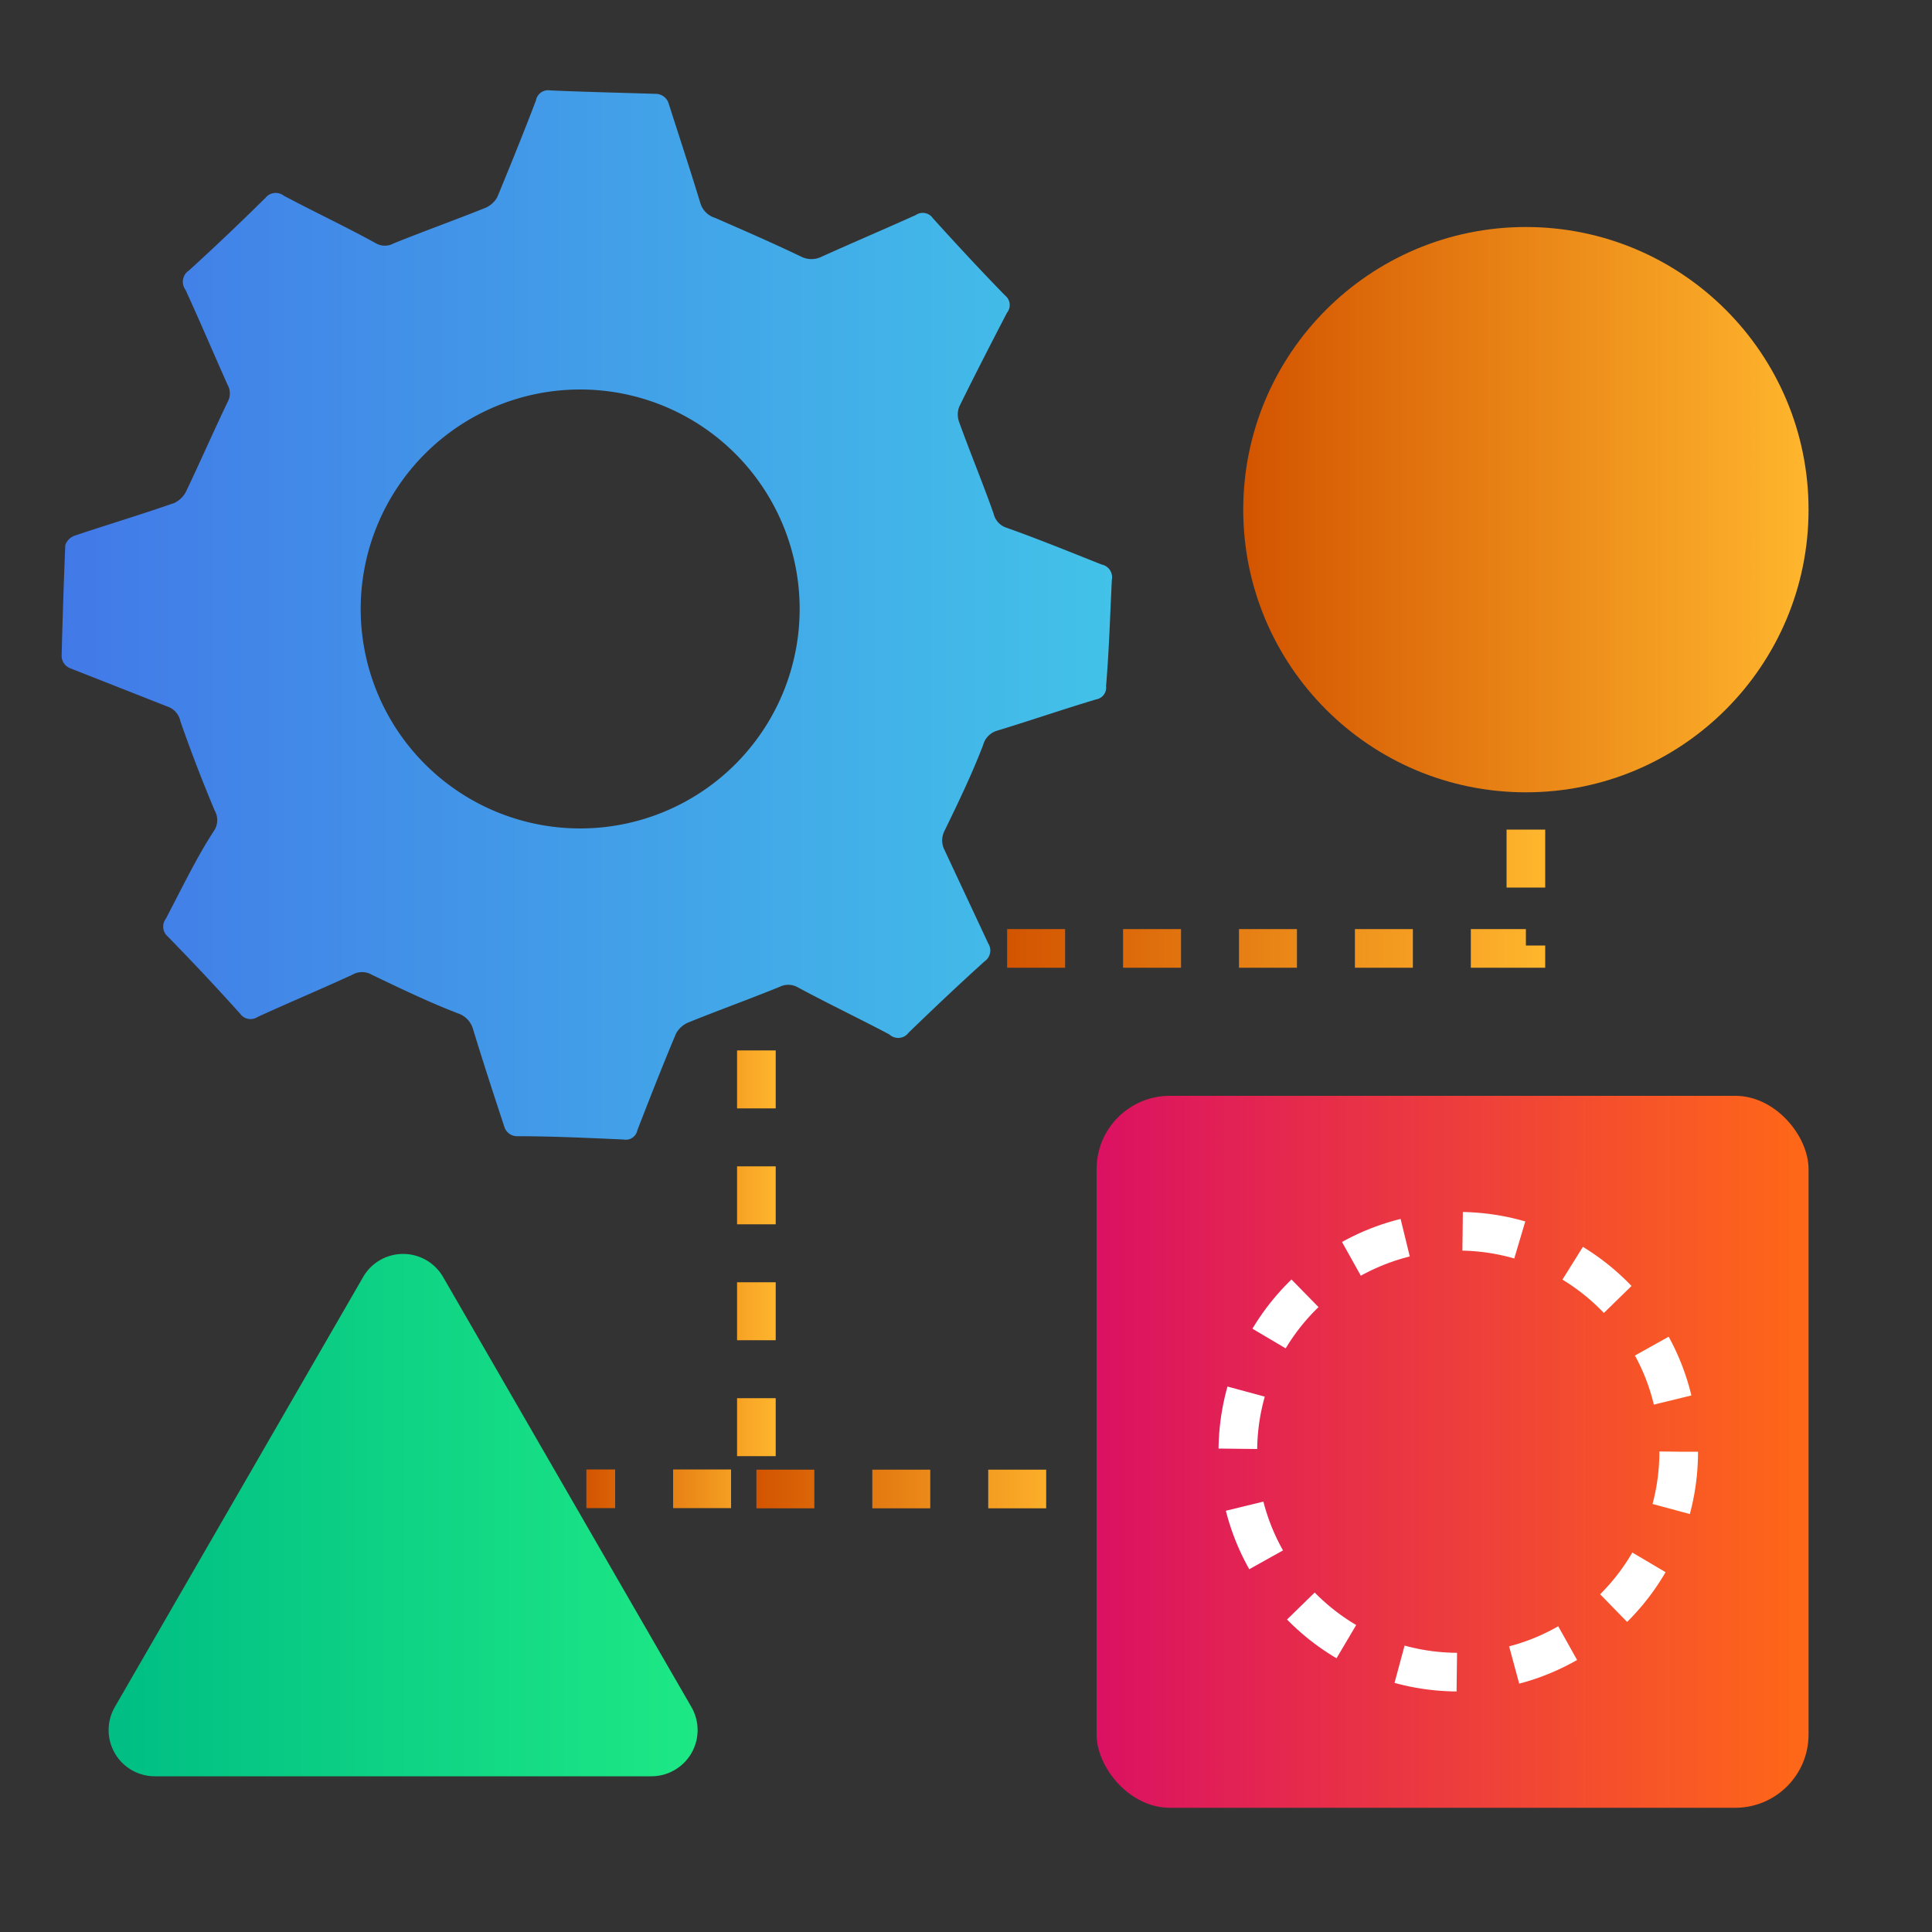 <svg id="Layer_1" data-name="Layer 1" xmlns="http://www.w3.org/2000/svg" xmlns:xlink="http://www.w3.org/1999/xlink" viewBox="0 0 100 100"><rect x="0" y="0" width="100" height="100" fill="#333333" stroke="none"/><defs><style>.cls-1{fill:url(#linear-gradient);}.cls-2{fill:url(#linear-gradient-2);}.cls-3{fill:url(#linear-gradient-3);}.cls-4{fill:url(#linear-gradient-4);}.cls-5,.cls-6,.cls-7,.cls-8{fill:none;stroke-miterlimit:10;stroke-width:2px;stroke-dasharray:3;}.cls-5{stroke:url(#linear-gradient-5);}.cls-6{stroke:url(#linear-gradient-6);}.cls-7{stroke:url(#linear-gradient-7);}.cls-8{stroke:#fff;}</style><linearGradient id="linear-gradient" x1="3.15" y1="31.86" x2="57.56" y2="31.86" gradientUnits="userSpaceOnUse"><stop offset="0" stop-color="#4279e8"/><stop offset="1" stop-color="#42c2e8"/></linearGradient><linearGradient id="linear-gradient-2" x1="64.35" y1="26.38" x2="93.61" y2="26.38" gradientUnits="userSpaceOnUse"><stop offset="0" stop-color="#d35400"/><stop offset="1" stop-color="#ffb62d"/></linearGradient><linearGradient id="linear-gradient-3" x1="56.76" y1="75.14" x2="93.61" y2="75.14" gradientUnits="userSpaceOnUse"><stop offset="0" stop-color="#db1162"/><stop offset="1" stop-color="#ff6817"/></linearGradient><linearGradient id="linear-gradient-4" x1="5.62" y1="78.42" x2="36.11" y2="78.42" gradientUnits="userSpaceOnUse"><stop offset="0" stop-color="#00be84"/><stop offset="1" stop-color="#1de885"/></linearGradient><linearGradient id="linear-gradient-5" x1="30.35" y1="66.22" x2="40.15" y2="66.22" xlink:href="#linear-gradient-2"/><linearGradient id="linear-gradient-6" x1="52.13" y1="46.49" x2="79.98" y2="46.49" xlink:href="#linear-gradient-2"/><linearGradient id="linear-gradient-7" x1="39.15" y1="77.07" x2="55.39" y2="77.07" xlink:href="#linear-gradient-2"/></defs><path class="cls-1" d="M57.55,30a.67.67,0,0,0-.53-.78h0c-1.66-.66-3.3-1.33-4.94-1.91a1,1,0,0,1-.65-.72c-.56-1.59-1.21-3.15-1.78-4.73a1.13,1.13,0,0,1,0-.81c.8-1.63,1.63-3.24,2.47-4.86a.63.63,0,0,0-.09-.89h0c-1.27-1.3-2.51-2.64-3.74-4a.64.64,0,0,0-.89-.17c-1.62.73-3.24,1.42-4.86,2.15a1.18,1.18,0,0,1-1.08,0c-1.5-.72-3-1.37-4.44-2a1.14,1.14,0,0,1-.77-.77c-.52-1.7-1.07-3.37-1.63-5.12A.71.71,0,0,0,34,4.86c-1.85-.06-3.69-.1-5.52-.18a.64.64,0,0,0-.74.52c-.65,1.7-1.32,3.36-2,5a1.27,1.27,0,0,1-.67.58c-1.55.62-3.14,1.19-4.7,1.82a.93.93,0,0,1-.9,0c-1.54-.85-3.2-1.63-4.78-2.47a.68.68,0,0,0-.95.11Q11.79,12.17,9.78,14a.7.7,0,0,0-.18,1c.75,1.63,1.43,3.24,2.18,4.92a.91.91,0,0,1,0,.89c-.72,1.5-1.41,3.08-2.13,4.59a1.31,1.31,0,0,1-.62.63c-1.71.6-3.45,1.12-5.18,1.7a.8.8,0,0,0-.47.48c-.08,1.9-.14,3.79-.19,5.71a.69.69,0,0,0,.42.66h0l5.08,2a1,1,0,0,1,.64.73c.54,1.56,1.14,3.11,1.78,4.64a1,1,0,0,1,0,1C10.2,44.33,9.4,46,8.58,47.56a.67.67,0,0,0,.1.91c1.27,1.3,2.52,2.63,3.75,4a.66.66,0,0,0,.9.17c1.63-.75,3.24-1.42,4.91-2.19a1,1,0,0,1,1,0c1.5.72,3,1.44,4.46,2a1.21,1.21,0,0,1,.77.77c.52,1.71,1.06,3.36,1.64,5.12a.69.69,0,0,0,.63.47c1.86,0,3.69.09,5.53.17a.61.61,0,0,0,.72-.48v0c.65-1.68,1.31-3.36,2-5a1.29,1.29,0,0,1,.67-.59c1.56-.63,3.14-1.2,4.69-1.83a1,1,0,0,1,.9,0c1.55.84,3.21,1.63,4.78,2.46a.67.67,0,0,0,1-.09v0c1.29-1.25,2.59-2.48,3.93-3.69a.68.68,0,0,0,.19-.93v0L48.89,44a1.08,1.08,0,0,1,0-1c.73-1.5,1.45-3,2-4.45a1.06,1.06,0,0,1,.72-.73c1.71-.52,3.36-1.09,5.13-1.62a.62.62,0,0,0,.51-.69C57.41,33.6,57.46,31.78,57.55,30ZM30,42.88a11.36,11.36,0,1,1,.06,0Z"/><circle class="cls-2" cx="78.98" cy="26.38" r="14.63"/><rect class="cls-3" x="56.76" y="56.72" width="36.85" height="36.85" rx="3.79"/><path class="cls-4" d="M18.8,66.09,5.94,88.36A2.39,2.39,0,0,0,8,91.94H33.72a2.39,2.39,0,0,0,2.07-3.58L22.93,66.09A2.39,2.39,0,0,0,18.8,66.09Z"/><polyline class="cls-5" points="39.15 54.37 39.15 77.06 30.35 77.06"/><polyline class="cls-6" points="52.13 49.09 78.98 49.09 78.98 42.89"/><line class="cls-7" x1="39.15" y1="77.07" x2="55.39" y2="77.07"/><circle class="cls-8" cx="75.48" cy="75.14" r="11.41"/></svg>